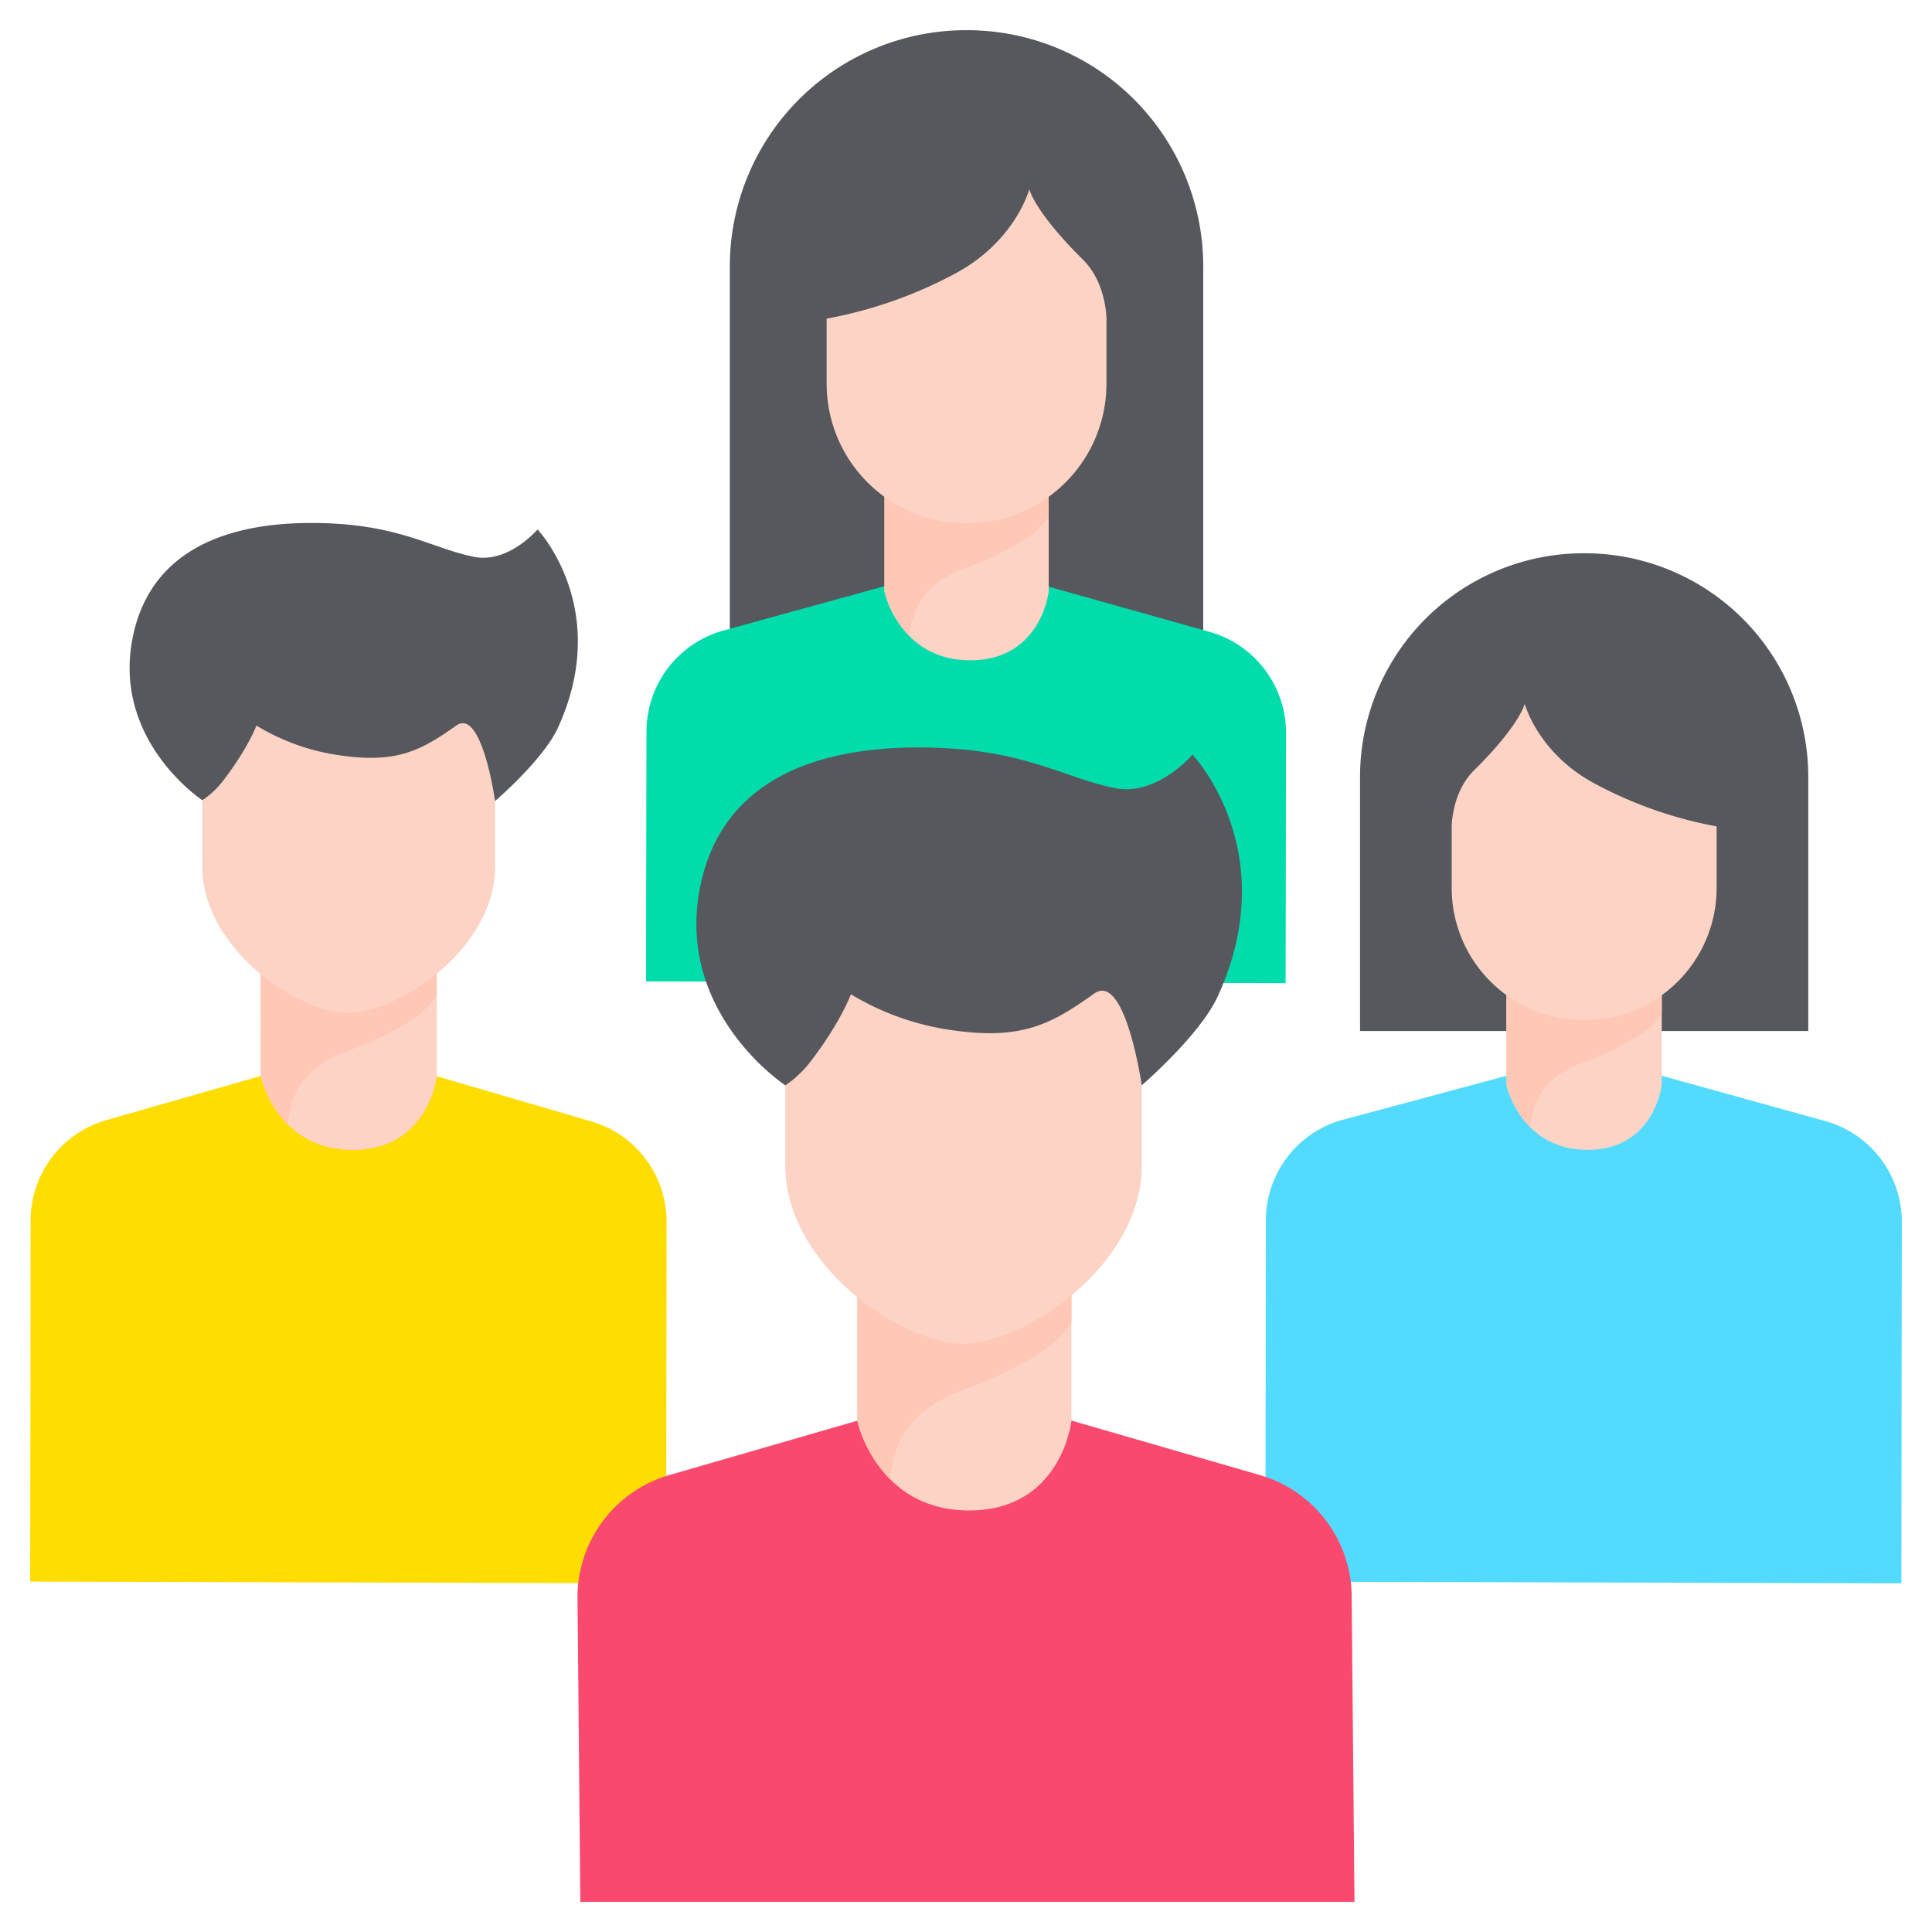<svg xmlns="http://www.w3.org/2000/svg" width="512" height="512" style="enable-background:new 0 0 512 512" xml:space="preserve"><path fill="#fd0" d="m156.732 297.194-40.988-11.973-46.519-.121-41.052 11.75a27.676 27.676 0 0 0-20.06 26.533L8 419.143l168.535.457.113-95.766a27.675 27.675 0 0 0-19.916-26.64z"/><path fill="#ffc7b5" d="M92.226 265.437c-6.232-.017-15.254-4.3-22.452-10.654-.2-.174-.406-.368-.613-.556l-.045 30.925s4.136 19.517 24.306 19.571 22.322-19.444 22.322-19.444v-31.231c-7.648 6.982-17.153 11.389-23.481 11.389z"/><path fill="#52dbff" d="M484.084 297.194 440.415 285.1h-41.2l-43.694 11.743a27.678 27.678 0 0 0-20.06 26.533l-.113 95.765 168.535.457.117-95.764a27.675 27.675 0 0 0-19.916-26.64z"/><path fill="#56585e" d="M256.142 8a62.6 62.6 0 0 0-62.729 62.469v106.155l125.457.129V70.469A62.6 62.6 0 0 0 256.142 8z"/><path fill="#00dcab" d="M320.777 167.512 277.9 155.47l-43.51-.126-42.9 11.818a27.832 27.832 0 0 0-20.174 26.684l-.114 66.24 169.5.459.114-66.24a27.834 27.834 0 0 0-20.039-26.793z"/><path fill="#56585e" d="M419.817 146.618a59.27 59.27 0 0 0-59.393 59.148v67.463H479.21v-67.463a59.27 59.27 0 0 0-59.393-59.148z"/><path fill="#fa496e" d="M358.208 423.273a33.69 33.69 0 0 0-24.332-32.364l-49.935-14.44h-56.628l-49.935 14.44a33.69 33.69 0 0 0-24.331 32.364l.745 80.727h205.161z"/><path fill="#fcd3c4" d="M227.181 339.734v36.806s5.1 23.743 29.652 23.743 27.108-23.743 27.108-23.743v-37.258c-9.381 8.489-20.953 13.833-28.693 13.833-7.569 0-18.819-5.153-28.067-13.381z"/><path fill="#ffc7b5" d="M255.248 353.115c-7.569 0-18.819-5.153-28.067-13.381v36.806a34.715 34.715 0 0 0 8.719 15.486c.792-11.029 6.523-19.055 19.532-23.775 15.554-5.642 25.621-12.5 28.509-17.846v-11.123c-9.381 8.489-20.953 13.833-28.693 13.833z"/><path fill="#fcd3c4" d="M419.744 267.351a31.878 31.878 0 0 1-20.525-7.465V287.5s3.7 17.22 21.5 17.22 19.661-17.22 19.661-17.22v-27.59a31.885 31.885 0 0 1-20.5 7.438z"/><path fill="#ffc7b5" d="M419.89 267.351h-.146a31.878 31.878 0 0 1-20.525-7.465V287.5a25.184 25.184 0 0 0 6.324 11.232c.574-8 4.73-13.82 14.165-17.243 11.281-4.092 18.582-9.062 20.677-12.943v-8.636a31.885 31.885 0 0 1-20.495 7.441z"/><path fill="#fcd3c4" d="M256.064 135.681a33.84 33.84 0 0 1-21.678-7.829v28.923s3.911 18.209 22.741 18.209 20.789-18.209 20.789-18.209v-28.94a33.837 33.837 0 0 1-21.7 7.846z"/><path fill="#ffc7b5" d="M256.219 135.681h-.155a33.84 33.84 0 0 1-21.678-7.829v28.923a26.63 26.63 0 0 0 6.688 11.877c.607-8.459 5-14.614 14.978-18.233 11.929-4.327 19.649-9.583 21.864-13.686v-8.9a33.837 33.837 0 0 1-21.697 7.848z"/><path fill="#fcd3c4" d="M92.226 265.437c-6.232-.017-15.254-4.3-22.452-10.654a39.87 39.87 0 0 1-.658-.6v31.062s4.182 19.475 24.322 19.475 22.236-19.475 22.236-19.475V254.11c-7.635 6.946-17.1 11.327-23.411 11.327z"/><path fill="#ffc7b5" d="M92.289 278.449c12.758-4.628 21.016-10.25 23.385-14.639v-9.7c-7.635 6.946-17.1 11.327-23.411 11.327h-.037c-6.232-.017-15.254-4.3-22.452-10.654a39.87 39.87 0 0 1-.658-.6v31.062a28.484 28.484 0 0 0 7.152 12.7c.649-9.045 5.35-15.625 16.021-19.496z"/><path fill="#fcd3c4" d="M122.679 188.654a5.917 5.917 0 0 0-3.444 1.16c-7.077 4.99-12.016 8.019-20.919 8.019a52.5 52.5 0 0 1-7.367-.572 55.755 55.755 0 0 1-21.281-7.468l-3.17-2.132-1.324 3.582c-.019.05-2.2 5.8-8.3 13.707a22.224 22.224 0 0 1-3.232 3.385l-.016-.012-.019 21.295c-.058 21.381 25 38.782 38.61 38.819s38.922-17.227 38.98-38.609l.027-31.338c-1.853-5.417-4.58-9.836-8.545-9.836z"/><path fill="#56585e" d="M142.455 140.312s-7.739 9.1-16.877 7.249c-11.49-2.322-20.1-8.909-42.774-8.97-16.823-.046-41.861 3.857-47.484 29.62-6.068 27.807 18.3 43.854 18.3 43.854a23 23 0 0 0 5.595-5.283c6.5-8.435 8.738-14.5 8.738-14.5a58.041 58.041 0 0 0 22.54 7.952c15.059 2.129 21.4-1.6 30.435-7.964 6.785-4.784 10.281 20.008 10.281 20.008s12.734-10.9 16.619-19.36c14.526-31.618-5.373-52.606-5.373-52.606z"/><path fill="#fcd3c4" d="M208.12 240.48v68.508c0 26.028 30.563 47.127 47.128 47.127s47.323-21.1 47.323-47.127V240.48z"/><path fill="#56585e" d="M208.12 287.621S178.4 268.167 185.7 234.3c6.759-31.381 37.226-36.214 57.7-36.214 27.6 0 38.1 7.989 52.1 10.779 11.129 2.218 20.52-8.881 20.52-8.881s24.292 25.482 6.717 64.017c-4.7 10.309-20.167 23.622-20.167 23.622s-4.337-30.168-12.582-24.323c-10.973 7.78-18.683 12.338-37.022 9.8a70.658 70.658 0 0 1-27.464-9.606s-2.7 7.394-10.589 17.683a28 28 0 0 1-6.794 6.45"/><path d="M422.71 207.709C407.5 199.6 404.063 186.5 404.063 186.5s-1.192 5.556-13.448 17.676c-5.9 5.837-5.9 14.821-5.9 14.821v16.322a35.031 35.031 0 0 0 35.031 35.032h.145a35.032 35.032 0 0 0 35.032-35.032V219a110.361 110.361 0 0 1-32.213-11.291zM286.983 68.79c-12.944-12.8-14.2-18.669-14.2-18.669s-3.632 13.834-19.695 22.4a116.574 116.574 0 0 1-34.019 11.923v17.238a37 37 0 0 0 37 37h.153a37 37 0 0 0 37-37V84.444s-.005-9.489-6.239-15.654z" fill="#fcd3c4"/></svg>
